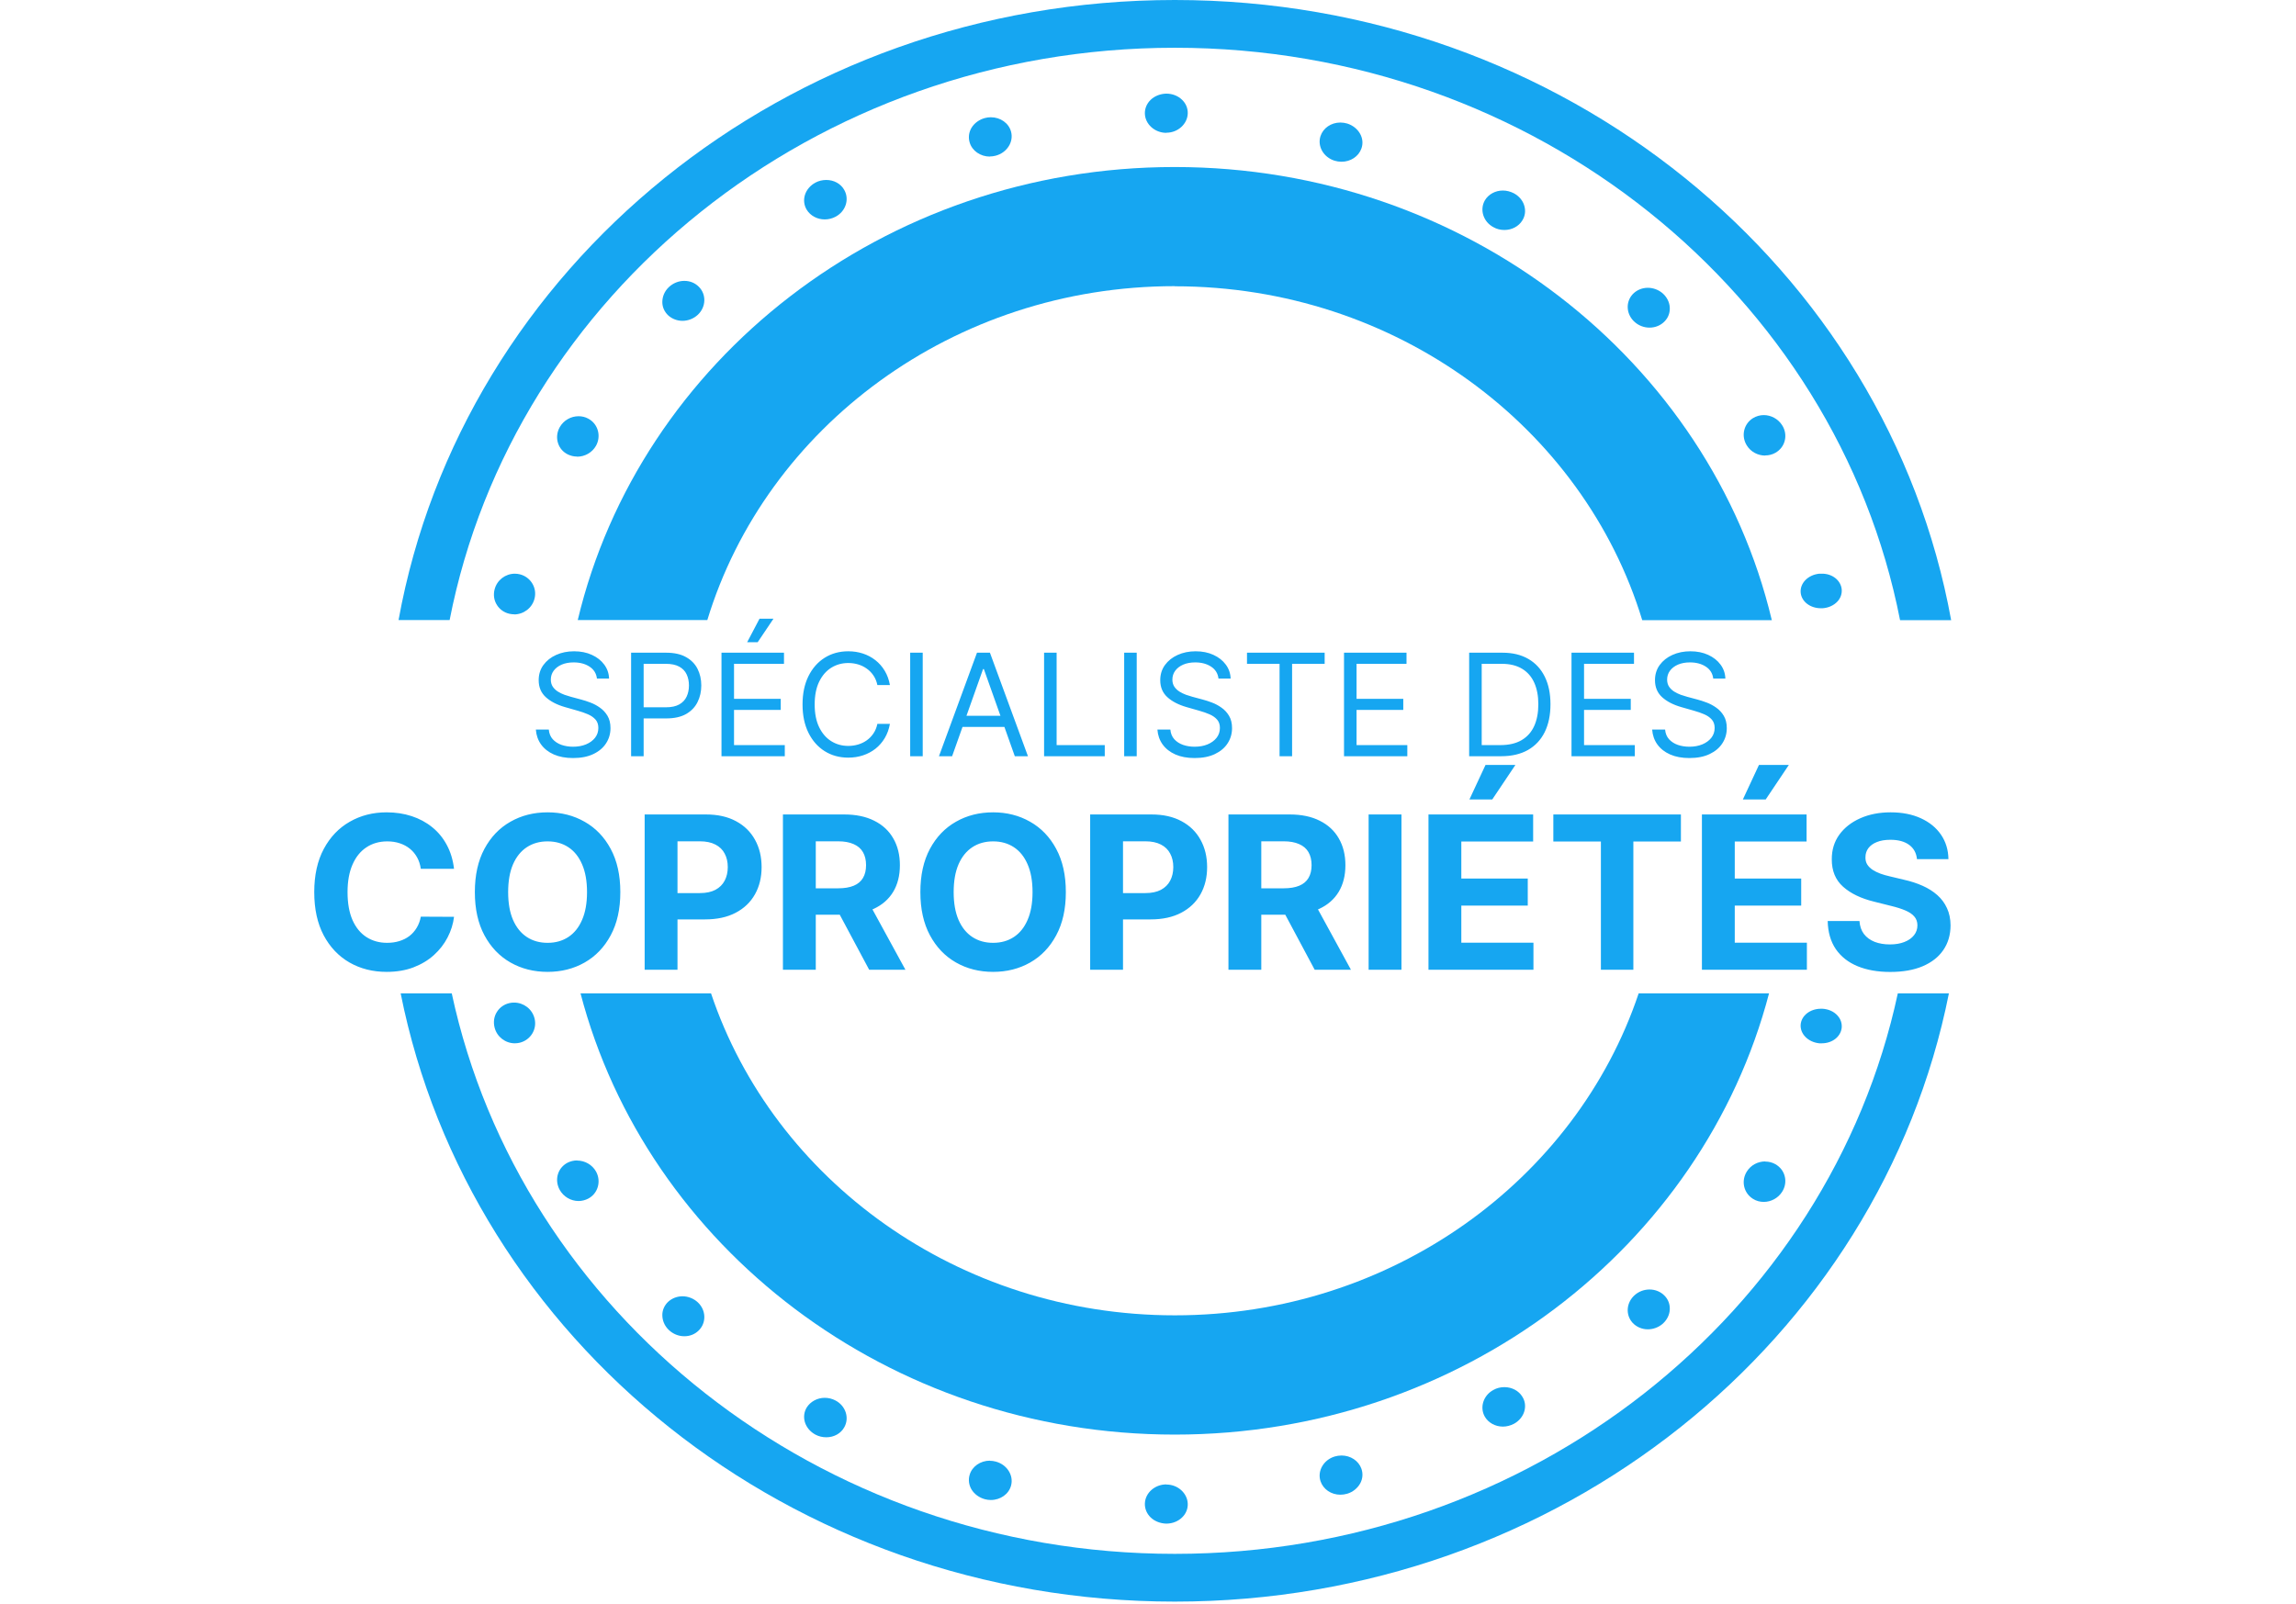 <svg width="1032" height="721" viewBox="0 0 1032 721" fill="none" xmlns="http://www.w3.org/2000/svg">
<path d="M528.039 128.713C627.623 128.713 711.8 192.221 738.153 278.84H796.393C768.671 162.388 658.914 75.092 527.979 75.092C397.045 75.092 287.407 162.332 259.685 278.783H317.925C344.278 192.165 428.455 128.656 528.039 128.656V128.713Z" fill="#16A6F1"/>
<path d="M528.039 591.375C430.537 591.375 347.729 530.465 319.59 446.615H260.935C290.679 560.411 399.127 644.996 528.039 644.996C656.951 644.996 765.34 560.411 795.144 446.615H736.547C708.409 530.465 625.601 591.375 528.099 591.375H528.039Z" fill="#16A6F1"/>
<path d="M528.039 21.471C690.205 21.471 825.423 132.555 854.037 278.84H877C848.207 120.463 703.055 0 528.039 0C353.023 0 207.87 120.463 179.137 278.783H202.1C230.654 132.555 365.872 21.471 528.039 21.471Z" fill="#16A6F1"/>
<path d="M528.039 698.617C367.836 698.617 233.867 590.188 203.052 446.616H180.089C211.142 602.337 355.046 720.088 528.039 720.088C701.032 720.088 844.936 602.337 875.989 446.616H853.026C822.211 590.188 688.242 698.617 528.039 698.617Z" fill="#16A6F1"/>
<path d="M231.071 276.184C230.357 276.184 229.703 276.128 228.989 275.958C226.669 275.45 224.646 274.037 223.397 272.059C222.029 269.969 221.672 267.37 222.326 264.94C223.397 260.815 227.145 257.934 231.428 257.934C232.201 257.934 232.975 258.047 233.689 258.216C238.567 259.459 241.541 264.375 240.232 269.234C239.162 273.359 235.354 276.241 231.071 276.241V276.184Z" fill="#16A6F1"/>
<path d="M259.388 205.274C257.96 205.274 256.533 204.935 255.224 204.313C253.082 203.239 251.536 201.488 250.822 199.228C250.048 196.911 250.346 194.256 251.595 192.052C253.32 189.001 256.592 187.136 260.042 187.136C261.53 187.136 263.076 187.475 264.385 188.21C268.787 190.526 270.334 196.007 267.895 200.414C266.17 203.465 262.898 205.33 259.388 205.33V205.274Z" fill="#16A6F1"/>
<path d="M306.801 144.251C304.421 144.251 302.16 143.403 300.435 141.878C298.71 140.296 297.699 138.148 297.699 135.832C297.699 133.346 298.71 130.916 300.614 129.108C302.517 127.3 305.016 126.283 307.574 126.283C310.132 126.283 312.333 127.187 314.058 128.882C317.568 132.329 317.39 137.979 313.701 141.482C311.857 143.234 309.299 144.251 306.741 144.251H306.801Z" fill="#16A6F1"/>
<path d="M370.691 98.653C367.36 98.653 364.266 97.015 362.6 94.303C361.411 92.325 361.113 90.008 361.768 87.748C362.481 85.375 364.207 83.341 366.527 82.098C368.014 81.307 369.68 80.912 371.405 80.912C374.855 80.912 377.949 82.607 379.495 85.432C381.875 89.669 380.09 95.094 375.51 97.467C374.022 98.258 372.357 98.653 370.691 98.653Z" fill="#16A6F1"/>
<path d="M444.934 70.402C440.71 70.402 436.903 67.803 435.832 64.017C435.178 61.814 435.475 59.497 436.665 57.463C437.974 55.316 440.175 53.734 442.733 53.056C443.566 52.83 444.458 52.717 445.35 52.717C449.693 52.717 453.441 55.372 454.452 59.215C455.701 63.848 452.548 68.707 447.492 70.007C446.659 70.233 445.767 70.346 444.934 70.346V70.402Z" fill="#16A6F1"/>
<path d="M524.232 59.723C519.057 59.723 514.714 55.824 514.595 51.078C514.536 48.818 515.428 46.614 517.153 44.919C518.938 43.168 521.555 42.151 524.232 42.094C526.969 42.094 529.527 43.111 531.311 44.863C533.037 46.501 533.929 48.705 533.869 50.965C533.75 55.711 529.467 59.666 524.292 59.666L524.232 59.723Z" fill="#16A6F1"/>
<path d="M602.936 72.719C601.924 72.719 600.854 72.549 599.902 72.267C594.905 70.741 592.049 65.769 593.536 61.192C594.726 57.576 598.296 55.09 602.46 55.09C603.531 55.09 604.542 55.259 605.553 55.542C608.052 56.333 610.193 58.028 611.383 60.232C612.513 62.322 612.692 64.639 611.918 66.786C610.669 70.346 607.04 72.719 602.995 72.719H602.936Z" fill="#16A6F1"/>
<path d="M676.167 103.399C674.441 103.399 672.776 103.004 671.289 102.156C666.708 99.727 664.983 94.303 667.422 90.065C669.028 87.353 672.121 85.658 675.512 85.658C677.237 85.658 678.903 86.11 680.45 86.901C682.77 88.144 684.495 90.178 685.149 92.551C685.804 94.811 685.506 97.128 684.257 99.105C682.651 101.761 679.557 103.399 676.226 103.399H676.167Z" fill="#16A6F1"/>
<path d="M741.425 147.302C739.046 147.302 736.726 146.454 734.941 144.929C731.015 141.652 730.479 136.001 733.811 132.329C735.536 130.464 738.035 129.391 740.652 129.391C743.032 129.391 745.352 130.238 747.196 131.764C749.159 133.459 750.408 135.775 750.527 138.262C750.646 140.578 749.873 142.782 748.207 144.477C746.482 146.285 744.043 147.302 741.425 147.302Z" fill="#16A6F1"/>
<path d="M793.419 204.821C790.087 204.821 786.934 203.126 785.209 200.358C782.473 196.12 783.722 190.583 787.946 187.984C789.373 187.136 791.039 186.628 792.764 186.628C796.036 186.628 799.189 188.323 800.974 191.091C802.402 193.238 802.818 195.894 802.164 198.267C801.569 200.527 800.081 202.392 797.999 203.578C796.631 204.369 795.025 204.765 793.419 204.765V204.821Z" fill="#16A6F1"/>
<path d="M818.464 273.472C813.645 273.472 809.719 270.477 809.362 266.409C809.005 262.171 812.693 258.442 817.75 257.934H818.88C823.58 257.877 827.387 260.928 827.803 264.94C827.982 266.918 827.327 268.895 825.9 270.421C824.293 272.172 821.854 273.302 819.177 273.472H818.464Z" fill="#16A6F1"/>
<path d="M231.071 450.763C230.357 450.763 229.703 450.819 228.989 450.989C226.669 451.497 224.646 452.91 223.397 454.887C222.029 456.978 221.672 459.577 222.326 462.063C223.397 466.188 227.145 469.069 231.428 469.069C232.201 469.069 232.975 468.956 233.689 468.787C238.567 467.544 241.541 462.628 240.232 457.769C239.162 453.644 235.354 450.763 231.071 450.763Z" fill="#16A6F1"/>
<path d="M259.388 521.729C257.96 521.729 256.533 522.068 255.224 522.69C253.082 523.764 251.536 525.572 250.822 527.775C250.048 530.148 250.346 532.747 251.595 535.008C253.32 538.059 256.592 539.98 260.042 539.98C261.53 539.98 263.076 539.584 264.385 538.906C268.787 536.59 270.334 531.109 267.895 526.702C266.17 523.651 262.898 521.786 259.388 521.786V521.729Z" fill="#16A6F1"/>
<path d="M306.801 582.809C304.421 582.809 302.16 583.656 300.435 585.182C298.71 586.764 297.699 588.911 297.699 591.228C297.699 593.714 298.71 596.143 300.614 597.951C302.517 599.76 305.016 600.777 307.574 600.777C310.132 600.777 312.333 599.873 314.058 598.178C317.568 594.731 317.39 589.081 313.701 585.577C311.857 583.826 309.299 582.809 306.741 582.809H306.801Z" fill="#16A6F1"/>
<path d="M370.691 628.463C367.36 628.463 364.266 630.158 362.6 632.814C361.411 634.791 361.113 637.108 361.768 639.368C362.481 641.741 364.207 643.775 366.527 645.018C368.014 645.809 369.68 646.205 371.405 646.205C374.855 646.205 377.949 644.51 379.495 641.684C381.875 637.447 380.09 632.023 375.51 629.649C374.022 628.858 372.357 628.463 370.691 628.463Z" fill="#16A6F1"/>
<path d="M444.934 656.714C440.71 656.714 436.903 659.313 435.832 663.099C435.178 665.303 435.475 667.619 436.665 669.653C437.974 671.8 440.175 673.382 442.733 674.06C443.566 674.286 444.458 674.399 445.35 674.399C449.693 674.399 453.441 671.744 454.452 667.902C455.701 663.268 452.548 658.409 447.492 657.11C446.659 656.884 445.767 656.771 444.934 656.771V656.714Z" fill="#16A6F1"/>
<path d="M524.232 667.393C519.057 667.393 514.714 671.235 514.595 676.038C514.536 678.298 515.428 680.502 517.153 682.197C518.938 683.948 521.555 684.965 524.232 685.022C526.969 685.022 529.527 684.005 531.311 682.253C533.037 680.615 533.929 678.411 533.869 676.151C533.75 671.405 529.467 667.45 524.292 667.45L524.232 667.393Z" fill="#16A6F1"/>
<path d="M602.936 654.397C601.924 654.397 600.854 654.567 599.902 654.849C594.905 656.375 592.049 661.347 593.536 665.924C594.726 669.54 598.296 672.026 602.46 672.026C603.531 672.026 604.542 671.857 605.553 671.574C608.052 670.84 610.193 669.088 611.383 666.941C612.513 664.85 612.692 662.534 611.918 660.33C610.669 656.771 607.04 654.397 602.995 654.397H602.936Z" fill="#16A6F1"/>
<path d="M676.167 623.66C674.441 623.66 672.776 624.056 671.289 624.903C666.708 627.333 664.983 632.814 667.422 636.995C669.028 639.707 672.121 641.402 675.512 641.402C677.237 641.402 678.903 640.95 680.45 640.159C682.77 638.916 684.495 636.825 685.149 634.509C685.804 632.249 685.506 629.932 684.257 627.954C682.651 625.299 679.557 623.66 676.226 623.66H676.167Z" fill="#16A6F1"/>
<path d="M741.425 579.758C739.046 579.758 736.726 580.605 734.941 582.131C731.015 585.408 730.479 591.058 733.811 594.731C735.536 596.595 738.035 597.669 740.652 597.669C743.032 597.669 745.352 596.821 747.196 595.296C749.159 593.601 750.408 591.284 750.527 588.798C750.646 586.481 749.873 584.278 748.207 582.583C746.482 580.775 744.043 579.758 741.425 579.758Z" fill="#16A6F1"/>
<path d="M793.419 522.182C790.087 522.182 786.934 523.877 785.209 526.645C782.473 530.883 783.722 536.42 787.946 539.019C789.373 539.923 791.039 540.375 792.764 540.375C796.036 540.375 799.189 538.68 800.974 535.912C802.402 533.765 802.818 531.109 802.164 528.736C801.569 526.476 800.081 524.611 797.999 523.425C796.631 522.634 795.025 522.238 793.419 522.238V522.182Z" fill="#16A6F1"/>
<path d="M818.464 453.531C813.645 453.531 809.719 456.582 809.362 460.594C809.005 464.832 812.693 468.561 817.75 469.069H818.88C823.58 469.069 827.387 466.075 827.803 462.063C827.982 460.086 827.327 458.108 825.9 456.582C824.293 454.774 821.854 453.701 819.177 453.531H818.464Z" fill="#16A6F1"/>
<path d="M268.31 305.091C268.037 302.788 266.931 301 264.991 299.727C263.052 298.455 260.673 297.818 257.855 297.818C255.795 297.818 253.991 298.152 252.446 298.818C250.916 299.485 249.719 300.402 248.855 301.568C248.007 302.735 247.582 304.061 247.582 305.545C247.582 306.788 247.878 307.856 248.469 308.75C249.075 309.629 249.848 310.364 250.787 310.955C251.726 311.53 252.711 312.008 253.741 312.386C254.772 312.75 255.719 313.045 256.582 313.273L261.31 314.545C262.522 314.864 263.87 315.303 265.355 315.864C266.855 316.424 268.287 317.189 269.651 318.159C271.029 319.114 272.166 320.341 273.06 321.841C273.954 323.341 274.401 325.182 274.401 327.364C274.401 329.879 273.741 332.152 272.423 334.182C271.12 336.212 269.211 337.826 266.696 339.023C264.196 340.22 261.158 340.818 257.582 340.818C254.249 340.818 251.363 340.28 248.923 339.205C246.499 338.129 244.59 336.629 243.196 334.705C241.817 332.78 241.037 330.545 240.855 328H246.673C246.825 329.758 247.416 331.212 248.446 332.364C249.491 333.5 250.81 334.348 252.401 334.909C254.007 335.455 255.734 335.727 257.582 335.727C259.734 335.727 261.666 335.379 263.378 334.682C265.09 333.97 266.446 332.985 267.446 331.727C268.446 330.455 268.946 328.97 268.946 327.273C268.946 325.727 268.514 324.47 267.651 323.5C266.787 322.53 265.651 321.742 264.241 321.136C262.832 320.53 261.31 320 259.673 319.545L253.946 317.909C250.31 316.864 247.431 315.371 245.31 313.432C243.188 311.492 242.128 308.955 242.128 305.818C242.128 303.212 242.832 300.939 244.241 299C245.666 297.045 247.575 295.53 249.969 294.455C252.378 293.364 255.067 292.818 258.037 292.818C261.037 292.818 263.704 293.356 266.037 294.432C268.37 295.492 270.219 296.947 271.582 298.795C272.961 300.644 273.688 302.742 273.764 305.091H268.31ZM283.668 340V293.455H299.395C303.046 293.455 306.031 294.114 308.349 295.432C310.683 296.735 312.41 298.5 313.531 300.727C314.652 302.955 315.213 305.439 315.213 308.182C315.213 310.924 314.652 313.417 313.531 315.659C312.425 317.902 310.713 319.689 308.395 321.023C306.077 322.341 303.107 323 299.486 323H288.213V318H299.304C301.804 318 303.812 317.568 305.327 316.705C306.842 315.841 307.94 314.674 308.622 313.205C309.319 311.72 309.668 310.045 309.668 308.182C309.668 306.318 309.319 304.652 308.622 303.182C307.94 301.712 306.834 300.561 305.304 299.727C303.774 298.879 301.743 298.455 299.213 298.455H289.304V340H283.668ZM324.293 340V293.455H352.384V298.455H329.929V314.182H350.929V319.182H329.929V335H352.747V340H324.293ZM335.838 288.727L341.384 278.182H347.656L340.565 288.727H335.838ZM399.997 308H394.361C394.027 306.379 393.444 304.955 392.611 303.727C391.793 302.5 390.793 301.47 389.611 300.636C388.444 299.788 387.149 299.152 385.724 298.727C384.3 298.303 382.815 298.091 381.27 298.091C378.452 298.091 375.899 298.803 373.611 300.227C371.338 301.652 369.527 303.75 368.179 306.523C366.846 309.295 366.179 312.697 366.179 316.727C366.179 320.758 366.846 324.159 368.179 326.932C369.527 329.705 371.338 331.803 373.611 333.227C375.899 334.652 378.452 335.364 381.27 335.364C382.815 335.364 384.3 335.152 385.724 334.727C387.149 334.303 388.444 333.674 389.611 332.841C390.793 331.992 391.793 330.955 392.611 329.727C393.444 328.485 394.027 327.061 394.361 325.455H399.997C399.573 327.833 398.8 329.962 397.679 331.841C396.558 333.72 395.164 335.318 393.497 336.636C391.83 337.939 389.959 338.932 387.884 339.614C385.823 340.295 383.618 340.636 381.27 340.636C377.3 340.636 373.77 339.667 370.679 337.727C367.588 335.788 365.156 333.03 363.384 329.455C361.611 325.879 360.724 321.636 360.724 316.727C360.724 311.818 361.611 307.576 363.384 304C365.156 300.424 367.588 297.667 370.679 295.727C373.77 293.788 377.3 292.818 381.27 292.818C383.618 292.818 385.823 293.159 387.884 293.841C389.959 294.523 391.83 295.523 393.497 296.841C395.164 298.144 396.558 299.735 397.679 301.614C398.8 303.477 399.573 305.606 399.997 308ZM414.741 293.455V340H409.105V293.455H414.741ZM427.952 340H422.043L439.134 293.455H444.952L462.043 340H456.134L442.224 300.818H441.861L427.952 340ZM430.134 321.818H453.952V326.818H430.134V321.818ZM469.293 340V293.455H474.929V335H496.565V340H469.293ZM510.929 293.455V340H505.293V293.455H510.929ZM547.685 305.091C547.412 302.788 546.306 301 544.366 299.727C542.427 298.455 540.048 297.818 537.23 297.818C535.17 297.818 533.366 298.152 531.821 298.818C530.291 299.485 529.094 300.402 528.23 301.568C527.382 302.735 526.957 304.061 526.957 305.545C526.957 306.788 527.253 307.856 527.844 308.75C528.45 309.629 529.223 310.364 530.162 310.955C531.101 311.53 532.086 312.008 533.116 312.386C534.147 312.75 535.094 313.045 535.957 313.273L540.685 314.545C541.897 314.864 543.245 315.303 544.73 315.864C546.23 316.424 547.662 317.189 549.026 318.159C550.404 319.114 551.541 320.341 552.435 321.841C553.329 323.341 553.776 325.182 553.776 327.364C553.776 329.879 553.116 332.152 551.798 334.182C550.495 336.212 548.586 337.826 546.071 339.023C543.571 340.22 540.533 340.818 536.957 340.818C533.624 340.818 530.738 340.28 528.298 339.205C525.874 338.129 523.965 336.629 522.571 334.705C521.192 332.78 520.412 330.545 520.23 328H526.048C526.2 329.758 526.791 331.212 527.821 332.364C528.866 333.5 530.185 334.348 531.776 334.909C533.382 335.455 535.109 335.727 536.957 335.727C539.109 335.727 541.041 335.379 542.753 334.682C544.465 333.97 545.821 332.985 546.821 331.727C547.821 330.455 548.321 328.97 548.321 327.273C548.321 325.727 547.889 324.47 547.026 323.5C546.162 322.53 545.026 321.742 543.616 321.136C542.207 320.53 540.685 320 539.048 319.545L533.321 317.909C529.685 316.864 526.806 315.371 524.685 313.432C522.563 311.492 521.503 308.955 521.503 305.818C521.503 303.212 522.207 300.939 523.616 299C525.041 297.045 526.95 295.53 529.344 294.455C531.753 293.364 534.442 292.818 537.412 292.818C540.412 292.818 543.079 293.356 545.412 294.432C547.745 295.492 549.594 296.947 550.957 298.795C552.336 300.644 553.063 302.742 553.139 305.091H547.685ZM560.497 298.455V293.455H595.406V298.455H580.77V340H575.134V298.455H560.497ZM604.105 340V293.455H632.196V298.455H609.741V314.182H630.741V319.182H609.741V335H632.56V340H604.105ZM674.719 340H660.355V293.455H675.355C679.87 293.455 683.734 294.386 686.946 296.25C690.158 298.098 692.62 300.758 694.332 304.227C696.045 307.682 696.901 311.818 696.901 316.636C696.901 321.485 696.037 325.659 694.31 329.159C692.582 332.644 690.067 335.326 686.764 337.205C683.461 339.068 679.446 340 674.719 340ZM665.991 335H674.355C678.204 335 681.393 334.258 683.923 332.773C686.454 331.288 688.34 329.174 689.582 326.432C690.825 323.689 691.446 320.424 691.446 316.636C691.446 312.879 690.832 309.644 689.605 306.932C688.378 304.205 686.545 302.114 684.105 300.659C681.666 299.189 678.628 298.455 674.991 298.455H665.991V335ZM706.355 340V293.455H734.446V298.455H711.991V314.182H732.991V319.182H711.991V335H734.81V340H706.355ZM770.06 305.091C769.787 302.788 768.681 301 766.741 299.727C764.802 298.455 762.423 297.818 759.605 297.818C757.545 297.818 755.741 298.152 754.196 298.818C752.666 299.485 751.469 300.402 750.605 301.568C749.757 302.735 749.332 304.061 749.332 305.545C749.332 306.788 749.628 307.856 750.219 308.75C750.825 309.629 751.598 310.364 752.537 310.955C753.476 311.53 754.461 312.008 755.491 312.386C756.522 312.75 757.469 313.045 758.332 313.273L763.06 314.545C764.272 314.864 765.62 315.303 767.105 315.864C768.605 316.424 770.037 317.189 771.401 318.159C772.779 319.114 773.916 320.341 774.81 321.841C775.704 323.341 776.151 325.182 776.151 327.364C776.151 329.879 775.491 332.152 774.173 334.182C772.87 336.212 770.961 337.826 768.446 339.023C765.946 340.22 762.908 340.818 759.332 340.818C755.999 340.818 753.113 340.28 750.673 339.205C748.249 338.129 746.34 336.629 744.946 334.705C743.567 332.78 742.787 330.545 742.605 328H748.423C748.575 329.758 749.166 331.212 750.196 332.364C751.241 333.5 752.56 334.348 754.151 334.909C755.757 335.455 757.484 335.727 759.332 335.727C761.484 335.727 763.416 335.379 765.128 334.682C766.84 333.97 768.196 332.985 769.196 331.727C770.196 330.455 770.696 328.97 770.696 327.273C770.696 325.727 770.264 324.47 769.401 323.5C768.537 322.53 767.401 321.742 765.991 321.136C764.582 320.53 763.06 320 761.423 319.545L755.696 317.909C752.06 316.864 749.181 315.371 747.06 313.432C744.938 311.492 743.878 308.955 743.878 305.818C743.878 303.212 744.582 300.939 745.991 299C747.416 297.045 749.325 295.53 751.719 294.455C754.128 293.364 756.817 292.818 759.787 292.818C762.787 292.818 765.454 293.356 767.787 294.432C770.12 295.492 771.969 296.947 773.332 298.795C774.711 300.644 775.438 302.742 775.514 305.091H770.06ZM204.077 390.625H189.145C188.872 388.693 188.315 386.977 187.474 385.477C186.634 383.955 185.554 382.659 184.236 381.591C182.918 380.523 181.395 379.705 179.668 379.136C177.963 378.568 176.111 378.284 174.111 378.284C170.497 378.284 167.349 379.182 164.668 380.977C161.986 382.75 159.906 385.341 158.429 388.75C156.952 392.136 156.213 396.25 156.213 401.091C156.213 406.068 156.952 410.25 158.429 413.636C159.929 417.023 162.02 419.58 164.702 421.307C167.384 423.034 170.486 423.898 174.009 423.898C175.986 423.898 177.815 423.636 179.497 423.114C181.202 422.591 182.713 421.83 184.031 420.83C185.349 419.807 186.44 418.568 187.304 417.114C188.19 415.659 188.804 414 189.145 412.136L204.077 412.205C203.69 415.409 202.724 418.5 201.179 421.477C199.656 424.432 197.599 427.08 195.009 429.42C192.44 431.739 189.372 433.58 185.804 434.943C182.259 436.284 178.247 436.955 173.77 436.955C167.543 436.955 161.974 435.545 157.065 432.727C152.179 429.909 148.315 425.83 145.474 420.489C142.656 415.148 141.247 408.682 141.247 401.091C141.247 393.477 142.679 387 145.543 381.659C148.406 376.318 152.293 372.25 157.202 369.455C162.111 366.636 167.634 365.227 173.77 365.227C177.815 365.227 181.565 365.795 185.02 366.932C188.497 368.068 191.577 369.727 194.259 371.909C196.94 374.068 199.122 376.716 200.804 379.852C202.509 382.989 203.599 386.58 204.077 390.625ZM278.821 401.091C278.821 408.705 277.378 415.182 274.491 420.523C271.628 425.864 267.719 429.943 262.764 432.761C257.832 435.557 252.287 436.955 246.128 436.955C239.923 436.955 234.355 435.545 229.423 432.727C224.491 429.909 220.594 425.83 217.73 420.489C214.866 415.148 213.435 408.682 213.435 401.091C213.435 393.477 214.866 387 217.73 381.659C220.594 376.318 224.491 372.25 229.423 369.455C234.355 366.636 239.923 365.227 246.128 365.227C252.287 365.227 257.832 366.636 262.764 369.455C267.719 372.25 271.628 376.318 274.491 381.659C277.378 387 278.821 393.477 278.821 401.091ZM263.855 401.091C263.855 396.159 263.116 392 261.639 388.614C260.185 385.227 258.128 382.659 255.469 380.909C252.81 379.159 249.696 378.284 246.128 378.284C242.56 378.284 239.446 379.159 236.787 380.909C234.128 382.659 232.06 385.227 230.582 388.614C229.128 392 228.401 396.159 228.401 401.091C228.401 406.023 229.128 410.182 230.582 413.568C232.06 416.955 234.128 419.523 236.787 421.273C239.446 423.023 242.56 423.898 246.128 423.898C249.696 423.898 252.81 423.023 255.469 421.273C258.128 419.523 260.185 416.955 261.639 413.568C263.116 410.182 263.855 406.023 263.855 401.091ZM289.756 436V366.182H317.301C322.597 366.182 327.108 367.193 330.835 369.216C334.563 371.216 337.403 374 339.358 377.568C341.335 381.114 342.324 385.205 342.324 389.841C342.324 394.477 341.324 398.568 339.324 402.114C337.324 405.659 334.426 408.42 330.631 410.398C326.858 412.375 322.29 413.364 316.926 413.364H299.369V401.534H314.54C317.381 401.534 319.722 401.045 321.562 400.068C323.426 399.068 324.813 397.693 325.722 395.943C326.653 394.17 327.119 392.136 327.119 389.841C327.119 387.523 326.653 385.5 325.722 383.773C324.813 382.023 323.426 380.67 321.562 379.716C319.699 378.739 317.335 378.25 314.472 378.25H304.517V436H289.756ZM351.912 436V366.182H379.457C384.73 366.182 389.23 367.125 392.957 369.011C396.707 370.875 399.56 373.523 401.514 376.955C403.491 380.364 404.48 384.375 404.48 388.989C404.48 393.625 403.48 397.614 401.48 400.955C399.48 404.273 396.582 406.818 392.787 408.591C389.014 410.364 384.446 411.25 379.082 411.25H360.639V399.386H376.696C379.514 399.386 381.855 399 383.719 398.227C385.582 397.455 386.969 396.295 387.878 394.75C388.81 393.205 389.276 391.284 389.276 388.989C389.276 386.67 388.81 384.716 387.878 383.125C386.969 381.534 385.571 380.33 383.685 379.511C381.821 378.67 379.469 378.25 376.628 378.25H366.673V436H351.912ZM389.616 404.227L406.969 436H390.673L373.696 404.227H389.616ZM479.071 401.091C479.071 408.705 477.628 415.182 474.741 420.523C471.878 425.864 467.969 429.943 463.014 432.761C458.082 435.557 452.537 436.955 446.378 436.955C440.173 436.955 434.605 435.545 429.673 432.727C424.741 429.909 420.844 425.83 417.98 420.489C415.116 415.148 413.685 408.682 413.685 401.091C413.685 393.477 415.116 387 417.98 381.659C420.844 376.318 424.741 372.25 429.673 369.455C434.605 366.636 440.173 365.227 446.378 365.227C452.537 365.227 458.082 366.636 463.014 369.455C467.969 372.25 471.878 376.318 474.741 381.659C477.628 387 479.071 393.477 479.071 401.091ZM464.105 401.091C464.105 396.159 463.366 392 461.889 388.614C460.435 385.227 458.378 382.659 455.719 380.909C453.06 379.159 449.946 378.284 446.378 378.284C442.81 378.284 439.696 379.159 437.037 380.909C434.378 382.659 432.31 385.227 430.832 388.614C429.378 392 428.651 396.159 428.651 401.091C428.651 406.023 429.378 410.182 430.832 413.568C432.31 416.955 434.378 419.523 437.037 421.273C439.696 423.023 442.81 423.898 446.378 423.898C449.946 423.898 453.06 423.023 455.719 421.273C458.378 419.523 460.435 416.955 461.889 413.568C463.366 410.182 464.105 406.023 464.105 401.091ZM490.006 436V366.182H517.551C522.847 366.182 527.358 367.193 531.085 369.216C534.813 371.216 537.653 374 539.608 377.568C541.585 381.114 542.574 385.205 542.574 389.841C542.574 394.477 541.574 398.568 539.574 402.114C537.574 405.659 534.676 408.42 530.881 410.398C527.108 412.375 522.54 413.364 517.176 413.364H499.619V401.534H514.79C517.631 401.534 519.972 401.045 521.812 400.068C523.676 399.068 525.063 397.693 525.972 395.943C526.903 394.17 527.369 392.136 527.369 389.841C527.369 387.523 526.903 385.5 525.972 383.773C525.063 382.023 523.676 380.67 521.812 379.716C519.949 378.739 517.585 378.25 514.722 378.25H504.767V436H490.006ZM552.162 436V366.182H579.707C584.98 366.182 589.48 367.125 593.207 369.011C596.957 370.875 599.81 373.523 601.764 376.955C603.741 380.364 604.73 384.375 604.73 388.989C604.73 393.625 603.73 397.614 601.73 400.955C599.73 404.273 596.832 406.818 593.037 408.591C589.264 410.364 584.696 411.25 579.332 411.25H560.889V399.386H576.946C579.764 399.386 582.105 399 583.969 398.227C585.832 397.455 587.219 396.295 588.128 394.75C589.06 393.205 589.526 391.284 589.526 388.989C589.526 386.67 589.06 384.716 588.128 383.125C587.219 381.534 585.821 380.33 583.935 379.511C582.071 378.67 579.719 378.25 576.878 378.25H566.923V436H552.162ZM589.866 404.227L607.219 436H590.923L573.946 404.227H589.866ZM629.923 366.182V436H615.162V366.182H629.923ZM642.068 436V366.182H689.114V378.352H656.83V394.989H686.693V407.159H656.83V423.83H689.25V436H642.068ZM660.477 359.432L667.705 343.92H681.136L670.739 359.432H660.477ZM698.19 378.352V366.182H755.531V378.352H734.156V436H719.565V378.352H698.19ZM764.974 436V366.182H812.02V378.352H779.736V394.989H809.599V407.159H779.736V423.83H812.156V436H764.974ZM783.384 359.432L790.611 343.92H804.043L793.645 359.432H783.384ZM861.631 386.261C861.358 383.511 860.188 381.375 858.119 379.852C856.051 378.33 853.244 377.568 849.699 377.568C847.29 377.568 845.256 377.909 843.597 378.591C841.938 379.25 840.665 380.17 839.778 381.352C838.915 382.534 838.483 383.875 838.483 385.375C838.438 386.625 838.699 387.716 839.267 388.648C839.858 389.58 840.665 390.386 841.688 391.068C842.71 391.727 843.892 392.307 845.233 392.807C846.574 393.284 848.006 393.693 849.528 394.034L855.801 395.534C858.847 396.216 861.642 397.125 864.188 398.261C866.733 399.398 868.938 400.795 870.801 402.455C872.665 404.114 874.108 406.068 875.131 408.318C876.176 410.568 876.71 413.148 876.733 416.057C876.71 420.33 875.619 424.034 873.46 427.17C871.324 430.284 868.233 432.705 864.188 434.432C860.165 436.136 855.313 436.989 849.631 436.989C843.994 436.989 839.085 436.125 834.903 434.398C830.744 432.67 827.494 430.114 825.153 426.727C822.835 423.318 821.619 419.102 821.506 414.08H835.79C835.949 416.42 836.619 418.375 837.801 419.943C839.006 421.489 840.608 422.659 842.608 423.455C844.631 424.227 846.915 424.614 849.46 424.614C851.96 424.614 854.131 424.25 855.972 423.523C857.835 422.795 859.278 421.784 860.301 420.489C861.324 419.193 861.835 417.705 861.835 416.023C861.835 414.455 861.369 413.136 860.438 412.068C859.528 411 858.188 410.091 856.415 409.341C854.665 408.591 852.517 407.909 849.972 407.295L842.369 405.386C836.483 403.955 831.835 401.716 828.426 398.67C825.017 395.625 823.324 391.523 823.347 386.364C823.324 382.136 824.449 378.443 826.722 375.284C829.017 372.125 832.165 369.659 836.165 367.886C840.165 366.114 844.71 365.227 849.801 365.227C854.983 365.227 859.506 366.114 863.369 367.886C867.256 369.659 870.278 372.125 872.438 375.284C874.597 378.443 875.71 382.102 875.778 386.261H861.631Z" fill="#16A6F1"/>
</svg>
